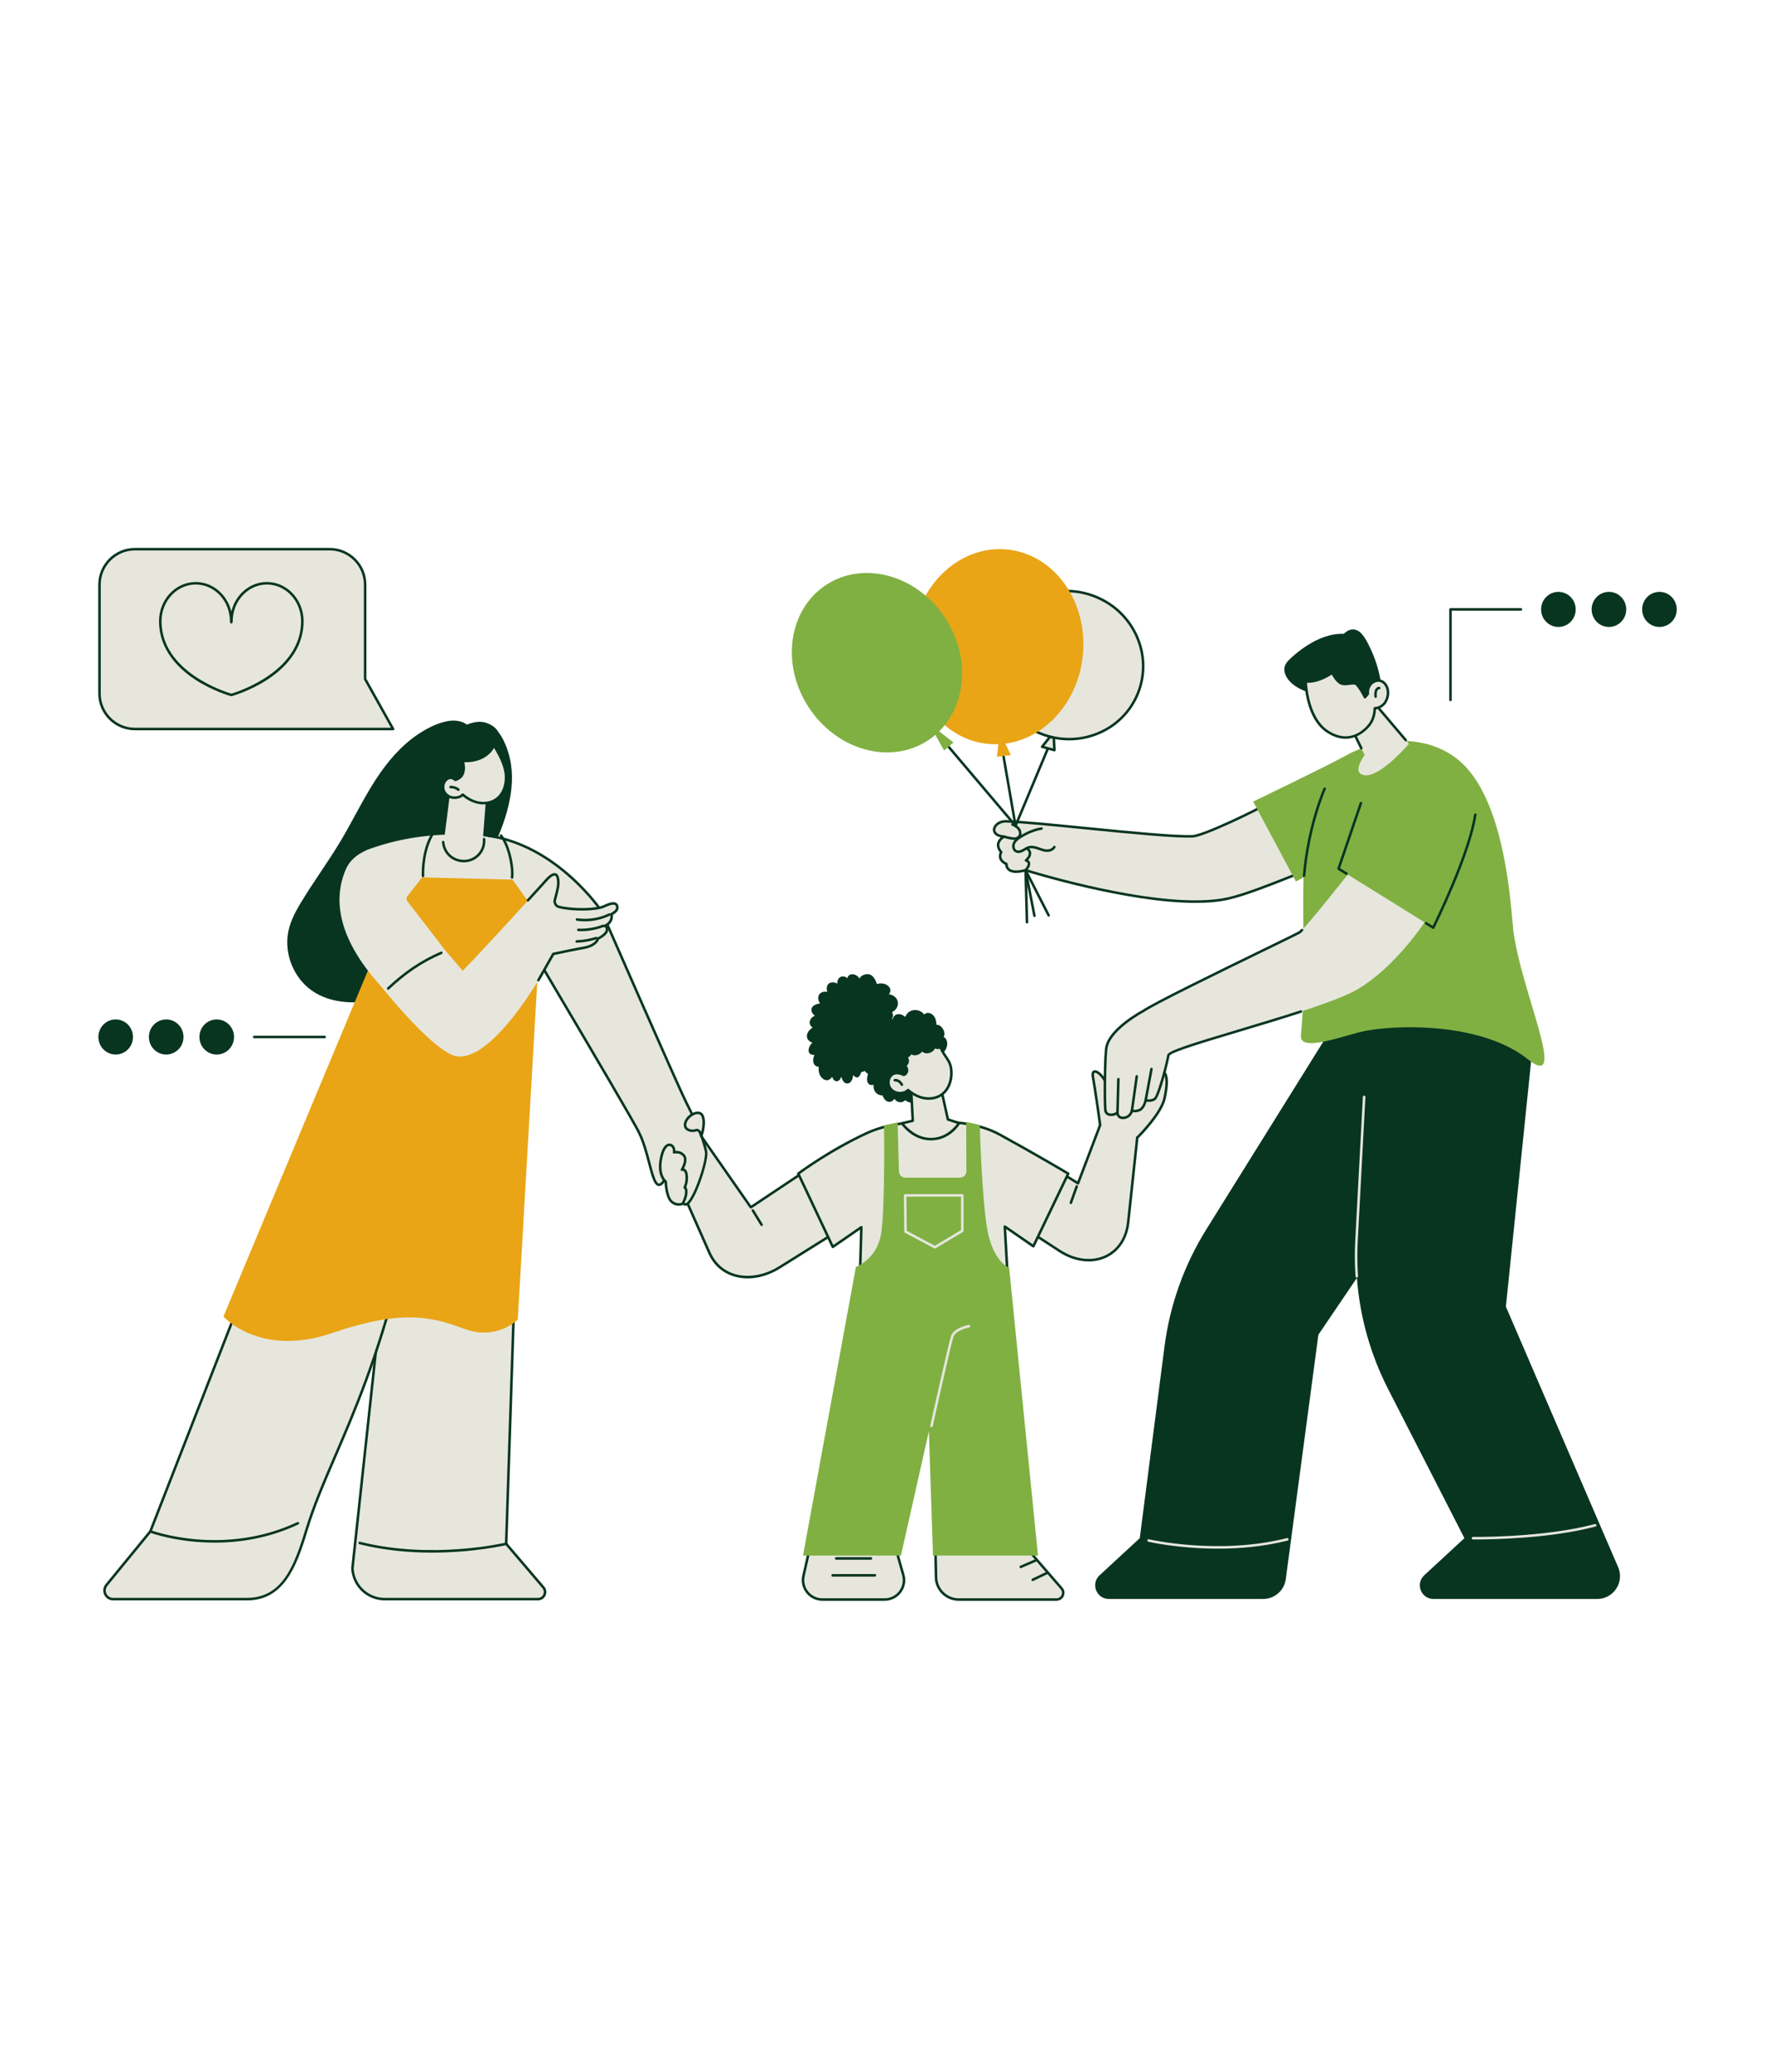 <?xml version="1.0" encoding="UTF-8"?>
<!-- Generator: Adobe Illustrator 23.0.2, SVG Export Plug-In . SVG Version: 6.00 Build 0)  -->
<svg xmlns="http://www.w3.org/2000/svg" xmlns:xlink="http://www.w3.org/1999/xlink" version="1.1" id="Layer_1" x="0px" y="0px" viewBox="0 0 600 700" xml:space="preserve">
<g>
	<g id="Caring_adoptive_fathers_2_">
		<g>
			<g>
				<g>
					<g>
						<path fill="#E6E6DD" d="M237.036,383.896l16.757,24.017l29.55-19.7l5.472,24.187l-25.32,15.825        c-8.778,5.486-19.752,4.309-23.82-5.209l-8.865-20.028L237.036,383.896z"></path>
						<path fill="#083520" d="M252.735,431.942c-1.645,0-3.251-0.235-4.772-0.712c-3.962-1.244-6.965-4.026-8.683-8.046        l-8.863-20.023c-0.043-0.097-0.048-0.206-0.015-0.306l6.227-19.092c0.05-0.154,0.184-0.267,0.345-0.291        c0.16-0.024,0.321,0.046,0.414,0.179l16.516,23.672l29.201-19.467c0.117-0.079,0.266-0.094,0.397-0.041        s0.228,0.166,0.259,0.303l5.472,24.187c0.04,0.178-0.036,0.362-0.191,0.458l-25.32,15.825        C260.188,430.797,256.365,431.942,252.735,431.942z M231.268,402.964l8.799,19.878c1.619,3.787,4.437,6.403,8.153,7.569        c4.572,1.435,10.197,0.481,15.048-2.55l25.062-15.664l-5.268-23.283l-29.031,19.354c-0.194,0.129-0.456,0.08-0.589-0.111        l-16.264-23.311L231.268,402.964z"></path>
					</g>
					<path fill="#083520" d="M257.445,414.244c-0.144,0-0.285-0.072-0.366-0.204l-2.964-4.827c-0.124-0.202-0.061-0.466,0.141-0.59       c0.202-0.124,0.466-0.061,0.59,0.141l2.964,4.827c0.124,0.202,0.061,0.466-0.141,0.59       C257.599,414.223,257.522,414.244,257.445,414.244z"></path>
				</g>
				<g>
					<g>
						<path fill="#E6E6DD" d="M391.341,361.522c-3.663,0.229-9.563,8.457-11.906,8.93c-3.214,0.648-3.93-1.125-5.556-4.608        c-1.625-3.482-5.108-5.572-4.411-1.857c0.697,3.715,2.415,16.14,2.415,16.14l-7.477,19.687l-5.486-3.389l-15.595,16.579        l14.878,9.684c10.26,6.678,22.024,2.226,23.182-9.961l3.049-28.455l0.112-0.002c0,0,7.94-7.865,9.085-13.132        C394.776,365.872,395.005,361.293,391.341,361.522z"></path>
						<path fill="#083520" d="M367.992,426.216c-3.315,0-6.802-1.073-10.023-3.169l-14.878-9.684        c-0.107-0.069-0.177-0.182-0.192-0.308c-0.015-0.126,0.026-0.252,0.113-0.345l15.595-16.579        c0.14-0.147,0.364-0.178,0.537-0.071l5.044,3.116l7.254-19.099c-0.171-1.233-1.744-12.533-2.397-16.011        c-0.32-1.705,0.212-2.255,0.713-2.417c1.352-0.436,3.459,1.767,4.508,4.014l0.145,0.311c1.521,3.268,2.152,4.621,4.937,4.058        c0.87-0.175,2.585-1.851,4.244-3.471c2.556-2.496,5.452-5.325,7.721-5.467c1.084-0.067,1.937,0.247,2.528,0.935        c1.218,1.419,1.282,4.256,0.207,9.201c-1.159,5.329-8.874,13.02-9.202,13.345c-0.005,0.005-0.011,0.011-0.017,0.016        l-3.02,28.182c-0.529,5.565-3.35,9.974-7.74,12.092C372.195,425.769,370.129,426.215,367.992,426.216z M343.988,412.924        l14.449,9.404c5.043,3.282,10.748,3.942,15.262,1.764c4.174-2.014,6.752-6.064,7.259-11.406l3.049-28.459        c0.021-0.192,0.166-0.344,0.351-0.376c0.975-0.987,7.822-8.061,8.853-12.803c0.985-4.53,0.978-7.297-0.02-8.459        c-0.413-0.481-1.009-0.69-1.824-0.638l-0.027-0.428l0.027,0.428c-1.951,0.122-4.848,2.951-7.175,5.224        c-1.986,1.94-3.555,3.472-4.673,3.698c-3.448,0.694-4.365-1.274-5.884-4.536l-0.145-0.311        c-1.115-2.389-2.916-3.737-3.468-3.56c-0.189,0.061-0.304,0.53-0.133,1.442c0.69,3.683,2.401,16.037,2.418,16.161        c0.01,0.071,0.001,0.144-0.024,0.211l-7.477,19.686c-0.045,0.119-0.142,0.212-0.263,0.254        c-0.121,0.041-0.254,0.026-0.363-0.041l-5.188-3.204L343.988,412.924z"></path>
					</g>
					<path fill="#083520" d="M361.984,406.824c-0.048,0-0.097-0.008-0.144-0.025c-0.223-0.08-0.339-0.325-0.259-0.548l1.984-5.549       c0.08-0.222,0.326-0.339,0.548-0.259c0.223,0.08,0.339,0.325,0.259,0.548l-1.984,5.549       C362.325,406.715,362.16,406.824,361.984,406.824z"></path>
				</g>
				<g>
					<path fill="#E6E6DD" d="M361.09,396.54c0,0-10.591-6.304-23.061-13.142c-7.687-4.215-16.902-4.463-23.309-4.463       c-6.407,0-14.878,0.744-21.821,3.967c-12.9,5.989-23.061,13.638-23.061,13.638l11.671,24.76l9.655-6.658l-0.94,32.022h22.129       h6.995h22.127l-1.823-32.233l9.655,6.658L361.09,396.54z"></path>
					<path fill="#083520" d="M341.473,447.093h-51.251c-0.116,0-0.227-0.047-0.307-0.13c-0.081-0.083-0.124-0.195-0.121-0.311       l0.916-31.176l-8.958,6.178c-0.104,0.072-0.233,0.093-0.355,0.061c-0.122-0.033-0.223-0.117-0.276-0.231l-11.67-24.76       c-0.087-0.184-0.032-0.403,0.13-0.525c0.102-0.077,10.346-7.745,23.138-13.685c7.135-3.312,15.903-4.007,22.002-4.007       c7.936,0,16.277,0.547,23.515,4.516c12.334,6.764,22.968,13.087,23.074,13.15c0.191,0.113,0.263,0.354,0.167,0.554       l-11.785,24.549c-0.054,0.113-0.155,0.197-0.276,0.229c-0.12,0.033-0.25,0.01-0.354-0.062l-8.934-6.162l1.773,31.359       c0.007,0.118-0.036,0.233-0.116,0.319C341.704,447.044,341.591,447.093,341.473,447.093z M290.664,446.235h50.356l-1.797-31.78       c-0.009-0.164,0.075-0.318,0.218-0.398c0.142-0.08,0.318-0.072,0.453,0.021l9.242,6.374l11.398-23.743       c-1.906-1.128-11.62-6.853-22.711-12.935c-7.069-3.877-15.281-4.411-23.103-4.411c-6.013,0-14.648,0.681-21.641,3.928       c-11.537,5.356-20.981,12.123-22.704,13.385l11.305,23.985l9.239-6.372c0.133-0.092,0.306-0.101,0.448-0.024       c0.142,0.077,0.228,0.228,0.224,0.389L290.664,446.235z"></path>
				</g>
			</g>
			<g>
				<g>
					<g>
						<path fill="#E6E6DD" d="M316.267,522.377c-0.089,0.267,0.019,5.756,0.133,10.614c0.098,4.147,3.488,7.457,7.636,7.457h33.091        c1.943,0,2.986-2.283,1.715-3.752l-13.371-15.448L316.267,522.377z"></path>
						<path fill="#083520" d="M357.127,540.876h-33.091c-4.345,0-7.962-3.533-8.065-7.875c-0.244-10.361-0.161-10.611-0.111-10.76        c0.056-0.169,0.212-0.286,0.39-0.293l29.204-1.129c0.131-0.017,0.256,0.049,0.341,0.148l13.371,15.448        c0.699,0.807,0.858,1.913,0.414,2.885C359.135,540.272,358.195,540.876,357.127,540.876z M316.668,522.79        c-0.017,0.749-0.007,3.085,0.16,10.19c0.091,3.881,3.325,7.038,7.208,7.038h33.091c0.729,0,1.37-0.412,1.673-1.075        c0.303-0.663,0.195-1.417-0.282-1.968l-13.236-15.293L316.668,522.79z"></path>
					</g>
					<path fill="#083520" d="M345.037,529.846c-0.166,0-0.323-0.097-0.393-0.258c-0.094-0.217,0.006-0.47,0.223-0.564l5.046-2.186       c0.217-0.093,0.469,0.006,0.564,0.223c0.094,0.217-0.006,0.47-0.223,0.564l-5.046,2.186       C345.152,529.835,345.094,529.846,345.037,529.846z"></path>
					<path fill="#083520" d="M349.074,534.219c-0.159,0-0.312-0.089-0.386-0.242c-0.103-0.213-0.014-0.469,0.2-0.572l4.878-2.355       c0.213-0.103,0.469-0.014,0.572,0.2c0.103,0.213,0.014,0.469-0.2,0.572l-4.878,2.355       C349.2,534.205,349.137,534.219,349.074,534.219z"></path>
				</g>
				<g>
					<g>
						<path fill="#E6E6DD" d="M302.875,523.506l2.453,8.587c1.196,4.187-1.947,8.355-6.302,8.355h-21.035        c-4.2,0-7.316-3.895-6.394-7.993l4.01-17.823L302.875,523.506z"></path>
						<path fill="#083520" d="M299.026,540.876h-21.035c-2.133,0-4.12-0.955-5.453-2.621c-1.332-1.665-1.828-3.814-1.36-5.894        l4.01-17.823c0.026-0.118,0.101-0.219,0.206-0.278c0.105-0.06,0.23-0.072,0.345-0.035l27.268,8.874        c0.136,0.044,0.24,0.153,0.279,0.29l2.453,8.587c0.607,2.126,0.192,4.358-1.139,6.123        C303.269,539.864,301.237,540.876,299.026,540.876z M275.922,515.185l-3.907,17.364c-0.411,1.825,0.024,3.71,1.193,5.171        s2.912,2.299,4.783,2.299h21.035c1.94,0,3.722-0.888,4.89-2.437c1.168-1.548,1.533-3.506,1-5.372l-2.391-8.367        L275.922,515.185z"></path>
					</g>
					<path fill="#083520" d="M295.754,532.706h-14.297c-0.237,0-0.429-0.192-0.429-0.429s0.192-0.429,0.429-0.429h14.297       c0.237,0,0.429,0.192,0.429,0.429S295.991,532.706,295.754,532.706z"></path>
					<path fill="#083520" d="M294.408,526.987h-11.774c-0.237,0-0.429-0.192-0.429-0.429s0.192-0.429,0.429-0.429h11.774       c0.237,0,0.429,0.192,0.429,0.429S294.645,526.987,294.408,526.987z"></path>
				</g>
				<g>
					<path fill="#80B042" d="M298.824,380.243c0,0,0.409,27.757-0.974,36.519c-1.383,8.762-8.531,11.298-8.531,11.298l-17.88,97.531       h33.097l9.453-41.964l1.383,41.964h35.497l-9.742-97.23c0,0-5.662-2.078-7.507-13.606s-2.422-34.623-2.422-34.623l-4.598-1.052       l0.07,16.665c0.005,1.189-0.957,2.155-2.146,2.155h-18.513c-1.162,0-2.113-0.926-2.145-2.087l-0.449-16.577L298.824,380.243z"></path>
					<path fill="#E6E6DD" d="M314.863,482.216c-0.031,0-0.062-0.003-0.093-0.01c-0.231-0.051-0.377-0.28-0.325-0.512       c0.25-1.127,6.144-27.632,7.016-30.249c0.945-2.835,5.814-3.751,6.021-3.788c0.235-0.044,0.456,0.112,0.498,0.345       c0.042,0.233-0.112,0.456-0.345,0.499c-0.046,0.008-4.576,0.862-5.361,3.216c-0.859,2.576-6.931,29.888-6.993,30.164       C315.237,482.08,315.06,482.216,314.863,482.216z"></path>
					<path fill="#E6E6DD" d="M316.01,421.84c-0.069,0-0.138-0.017-0.202-0.05l-9.918-5.281c-0.138-0.074-0.225-0.217-0.227-0.374       l-0.129-12.236c-0.001-0.115,0.044-0.225,0.124-0.306c0.081-0.082,0.19-0.127,0.305-0.127h19.32       c0.237,0,0.429,0.192,0.429,0.429v11.979c0,0.151-0.079,0.291-0.209,0.368l-9.274,5.539       C316.163,421.82,316.087,421.84,316.01,421.84z M306.519,415.872l9.48,5.048l8.857-5.29v-11.307h-18.458L306.519,415.872z"></path>
				</g>
			</g>
			<g>
				<path fill="#083520" d="M303.421,338.234c-0.368-1.289-1.629-2.17-2.933-2.258c0.394-0.53,0.622-1.147,0.403-1.847      c-0.333-1.066-1.466-1.677-2.508-1.818c-0.707-0.096-1.365-0.02-1.981,0.174c-0.077-0.343-0.196-0.68-0.352-1.008      c-0.345-0.725-0.863-1.558-1.557-1.993c-0.686-0.431-1.642-0.428-2.389-0.166c-0.672,0.236-1.24,0.685-1.602,1.291      c-0.347-0.61-0.921-1.089-1.603-1.311c-0.552-0.18-1.225-0.177-1.738,0.118c-0.408,0.235-0.622,0.645-0.745,1.084      c-0.258-0.219-0.545-0.399-0.878-0.509c-0.638-0.212-1.334-0.078-1.823,0.388c-0.585,0.557-0.723,1.261-0.642,1.978      c-0.219-0.123-0.45-0.223-0.69-0.293c-0.866-0.252-2.086-0.175-2.592,0.681c-0.419,0.707-0.408,1.644-0.13,2.43      c-0.147-0.042-0.296-0.074-0.45-0.094c-0.652-0.082-1.334,0.068-1.856,0.476c-1.107,0.867-0.928,2.436-0.154,3.461      c-0.333,0.05-0.664,0.134-0.983,0.229c-0.634,0.188-1.27,0.467-1.648,1.037c-0.674,1.019-0.04,2.296,0.884,2.918      c-0.469,0.194-0.904,0.467-1.226,0.866c-0.453,0.562-0.701,1.321-0.433,2.024c0.178,0.468,0.509,0.826,0.913,1.087      c-0.616,0.427-1.218,0.91-1.589,1.57c-0.41,0.73-0.514,1.64-0.072,2.381c0.337,0.565,0.926,0.962,1.554,1.15      c-0.346,0.34-0.651,0.72-0.881,1.167c-0.339,0.66-0.589,1.536-0.203,2.23c0.349,0.627,1.101,0.802,1.764,0.718      c-0.036,0.098-0.071,0.199-0.103,0.302c-0.231,0.731-0.428,1.508-0.241,2.272c0.205,0.84,1.023,1.525,1.826,1.474      c-0.236,1.61,0.316,3.505,1.787,4.287c1.152,0.612,2.068,0.027,2.75-0.88c0.085,0.227,0.181,0.449,0.297,0.662      c0.453,0.825,1.416,1.139,2.128,0.416c0.297-0.302,0.516-0.691,0.682-1.116c0.351,1.298,1.025,2.507,2.299,2.243      c0.825-0.171,1.304-1.014,1.504-1.767c0.094-0.353,0.151-0.716,0.183-1.081c0.332,0.424,0.779,0.85,1.353,0.823      c0.67-0.032,0.954-0.731,1.183-1.26c0.084-0.194,0.158-0.389,0.224-0.586c0.051,0.004,0.101,0.014,0.153,0.013      c0.881-0.025,1.487-0.778,1.718-1.563c0.41-1.391,0.287-2.988-0.129-4.413c0.404-0.252,0.587-0.818,0.649-1.287      c0.147-1.109,0.254-2.267,0.127-3.384c0.436,0.287,0.9,0.34,1.286-0.164c0.427-0.556,0.574-1.458,0.704-2.129      c0.08-0.412,0.134-0.827,0.167-1.243c0.44,0.221,0.988,0.236,1.479-0.029c0.842-0.454,1.132-1.311,1.219-2.196      c0.004-0.001,0.007,0.001,0.011,0c1.19-0.237,2.668-0.607,3.164-1.865c0.257-0.652,0.193-1.399-0.187-1.934      C302.917,341.372,303.865,339.791,303.421,338.234z"></path>
				<ellipse fill="#083520" cx="296.493" cy="350.887" rx="7.115" ry="6.791"></ellipse>
				<path fill="#083520" d="M318.988,350.384c0.323-0.598,0.357-1.322,0.101-2.006c-0.352-0.941-1.117-1.931-2.154-2.127      c-0.137-0.026-0.277-0.039-0.418-0.043c0.046-1.399-0.488-3.012-1.721-3.678c-0.641-0.346-1.453-0.415-2.086-0.013      c-0.124,0.079-0.231,0.173-0.328,0.274c-0.775-1.232-2.547-1.787-3.968-1.415c-1.153,0.302-2.005,1.16-2.412,2.206      c-0.757-0.611-1.63-1.071-2.643-0.885c-0.848,0.156-1.475,0.839-1.559,1.628c-1.218-0.302-2.554,0.261-3.571,0.952      c-0.597,0.406-0.899,0.926-0.775,1.638c-0.874,0.014-1.736,0.331-2.412,0.936c-0.598,0.535-1.046,1.346-1.004,2.165      c0.012,0.226,0.071,0.442,0.162,0.642c-1.35,0.478-2.005,2.701-1.844,4.04c0.011,0.094,0.029,0.186,0.045,0.278      c-0.465,0.372-0.838,0.851-1.019,1.406c-0.336,1.026,0.51,1.661,1.419,1.987c-0.895,0.842-1.225,2.212-0.575,3.346      c0.278,0.485,0.702,0.868,1.205,1.088c-0.017,0.049-0.039,0.095-0.054,0.145c-0.187,0.621-0.32,1.34-0.276,1.99      c0.043,0.644,0.305,1.267,0.925,1.545c0.422,0.189,0.866,0.158,1.296,0.04c-0.244,1.496,0.517,3.059,2.117,3.482      c0.298,0.079,0.581,0.101,0.854,0.085c0.361,0.915,0.853,1.786,1.761,2.102c1.004,0.349,1.792-0.193,2.309-0.961      c0.272,0.498,0.716,0.896,1.287,1.084c0.858,0.282,1.716-0.001,2.365-0.564c1.119,0.897,2.66,1.202,3.87,0.154      c0.808-0.7,1.231-1.796,1.497-2.804c0.174-0.659,0.261-1.354,0.172-2.019c1.212,0.677,2.659,0.977,3.519-0.434      c0.685-1.125,0.571-2.612,0.126-3.919c0.864,0.062,1.597-0.504,2.021-1.229c0.482-0.824,0.724-1.942,0.422-2.867      c-0.063-0.192-0.154-0.371-0.263-0.537c0.534-0.201,0.979-0.599,1.151-1.191c0.086-0.296,0.077-0.598,0-0.882      c0.81-0.711,1.398-1.67,1.602-2.739C320.334,352.226,320.017,350.78,318.988,350.384z"></path>
				<g>
					<path fill="#E6E6DD" d="M304.918,379.55c0,0,3.693,5.441,9.921,5.339c6.229-0.102,9.332-5.425,9.332-5.425l-3.765-1.241       l-3.294-14.932l-9.293,1.64l0.727,13.734L304.918,379.55z"></path>
					<path fill="#083520" d="M314.664,385.319c-6.276,0-9.945-5.3-10.1-5.528c-0.079-0.116-0.096-0.264-0.045-0.395       c0.05-0.131,0.162-0.229,0.298-0.262l3.283-0.8l-0.708-13.379c-0.012-0.216,0.14-0.407,0.354-0.445l9.293-1.64       c0.226-0.042,0.444,0.105,0.493,0.329l3.242,14.693l3.533,1.164c0.123,0.041,0.221,0.134,0.267,0.255       c0.046,0.121,0.035,0.256-0.031,0.368c-0.132,0.226-3.298,5.532-9.695,5.637C314.786,385.318,314.724,385.319,314.664,385.319z        M305.66,379.81c1.08,1.31,4.362,4.708,9.173,4.65c4.867-0.08,7.773-3.517,8.669-4.765l-3.23-1.064       c-0.144-0.048-0.252-0.167-0.284-0.315l-3.206-14.53l-8.515,1.502l0.707,13.355c0.011,0.206-0.126,0.39-0.327,0.439       L305.66,379.81z"></path>
				</g>
				<g>
					<path fill="#E6E6DD" d="M321.472,360.924c-0.451-3.033-2.51-4.143-3.541-7.175c-0.051,0.028-0.1,0.06-0.153,0.084       c-0.38,0.175-0.802,0.243-1.212,0.141c-0.282-0.07-0.522-0.221-0.732-0.409c-0.005,0.002-0.01,0.004-0.015,0.006       c-0.019,0.116-0.047,0.231-0.09,0.345c-0.345,0.903-1.283,1.464-2.22,1.543c-0.708,0.059-1.335-0.206-1.759-0.692       c-0.085,0.017-0.173,0.034-0.26,0.051c-0.676,1.299-2.753,1.839-3.671,0.669c-0.064,0.307-0.181,0.6-0.369,0.853       c-0.339,0.455-0.809,0.624-1.3,0.594c0.383,0.447,0.677,0.984,0.692,1.559c0.015,0.607-0.408,1.276-0.967,1.353       c0.472,0.675,0.929,1.486,0.652,2.283c-0.13,0.374-0.392,0.781-0.763,0.951c-0.297,0.136-0.559,0.048-0.766-0.143       c-0.49-0.195-2.002-0.702-3.171-0.044c-1.393,0.783-1.877,2.761-1.232,4.225c0.645,1.464,2.317,2.363,3.907,2.206       c0.898-0.089,1.722-0.263,2.445-1.029c1.536,1.319,3.366,2.341,5.354,2.718c1.988,0.377,4.141,0.07,5.827-1.051       C320.947,368.085,321.97,364.279,321.472,360.924z"></path>
					<path fill="#083520" d="M313.923,371.594c-0.564,0-1.135-0.053-1.705-0.161c-1.803-0.342-3.613-1.227-5.257-2.566       c-0.786,0.666-1.654,0.806-2.42,0.882c-1.806,0.177-3.634-0.855-4.341-2.46c-0.761-1.728-0.114-3.914,1.414-4.772       c1.308-0.736,2.911-0.231,3.54,0.02c0.049,0.019,0.093,0.048,0.132,0.083c0.136,0.125,0.221,0.103,0.297,0.068       c0.212-0.097,0.422-0.373,0.536-0.702c0.213-0.612-0.183-1.302-0.598-1.896c-0.086-0.123-0.101-0.28-0.041-0.417       c0.06-0.137,0.186-0.233,0.334-0.253c0.312-0.043,0.607-0.497,0.597-0.917c-0.013-0.514-0.327-0.986-0.589-1.291       c-0.112-0.131-0.135-0.316-0.058-0.47c0.077-0.154,0.24-0.242,0.41-0.237c0.391,0.024,0.703-0.119,0.931-0.423       c0.138-0.185,0.237-0.416,0.293-0.684c0.034-0.163,0.16-0.291,0.322-0.329c0.162-0.038,0.332,0.021,0.435,0.152       c0.376,0.478,0.952,0.499,1.263,0.473c0.711-0.067,1.391-0.498,1.691-1.075c0.06-0.116,0.17-0.198,0.297-0.223l0.258-0.05       c0.151-0.03,0.307,0.023,0.408,0.139c0.348,0.399,0.846,0.589,1.401,0.547c0.847-0.071,1.593-0.581,1.855-1.268       c0.029-0.075,0.051-0.162,0.068-0.263c0.025-0.147,0.125-0.271,0.263-0.327c0.152-0.06,0.339-0.036,0.461,0.073       c0.182,0.164,0.362,0.266,0.549,0.312c0.366,0.09,0.707-0.012,0.93-0.114c0.023-0.01,0.044-0.024,0.065-0.036l0.06-0.034       c0.111-0.061,0.244-0.07,0.362-0.024c0.118,0.046,0.21,0.142,0.251,0.262c0.44,1.294,1.082,2.233,1.703,3.141       c0.819,1.198,1.592,2.329,1.857,4.109c0.584,3.93-0.803,7.642-3.534,9.457C317.103,371.155,315.545,371.594,313.923,371.594z        M306.944,367.865c0.099,0,0.198,0.034,0.279,0.103c1.607,1.381,3.39,2.287,5.155,2.623c1.991,0.378,3.999,0.018,5.51-0.987       c2.792-1.856,3.599-5.665,3.16-8.617c-0.236-1.586-0.955-2.638-1.717-3.752c-0.582-0.852-1.183-1.73-1.645-2.906       c-0.412,0.137-0.83,0.158-1.224,0.061c-0.14-0.035-0.275-0.085-0.406-0.152c-0.426,0.902-1.412,1.555-2.512,1.646       c-0.693,0.064-1.351-0.15-1.854-0.577c-0.483,0.682-1.309,1.157-2.193,1.239c-0.554,0.052-1.065-0.062-1.481-0.319       c-0.064,0.131-0.139,0.253-0.224,0.367c-0.236,0.316-0.539,0.54-0.888,0.663c0.232,0.404,0.354,0.814,0.364,1.224       c0.014,0.571-0.273,1.214-0.757,1.556c0.395,0.654,0.696,1.435,0.419,2.231c-0.092,0.267-0.374,0.918-0.989,1.2       c-0.399,0.183-0.82,0.124-1.169-0.16c-0.47-0.179-1.773-0.586-2.737-0.043c-1.141,0.64-1.631,2.36-1.05,3.679       c0.561,1.275,2.024,2.094,3.472,1.952c0.928-0.092,1.582-0.268,2.176-0.896C306.716,367.91,306.83,367.865,306.944,367.865z"></path>
				</g>
				<path fill="#083520" d="M304.867,366.935c-0.16,0-0.313-0.09-0.387-0.243c-0.032-0.066-0.705-1.411-1.983-1.291      c-0.235,0.022-0.444-0.152-0.466-0.388c-0.021-0.236,0.152-0.445,0.388-0.466c1.884-0.175,2.795,1.695,2.833,1.775      c0.102,0.214,0.012,0.47-0.202,0.572C304.992,366.922,304.929,366.935,304.867,366.935z"></path>
			</g>
		</g>
		<g>
			<g>
				<g>
					<g>
						<path fill="#E6E6DD" d="M130.696,422.872l-11.566,107.011c0.289,5.84,5.1,10.427,10.937,10.427h51.776        c2.051,0,3.158-2.409,1.825-3.97L171.1,521.623l3.048-92.935L130.696,422.872z"></path>
						<path fill="#083520" d="M181.843,540.738h-51.776c-6.072,0-11.065-4.759-11.365-10.834c-0.001-0.023-0.001-0.045,0.002-0.067        l11.567-107.011c0.012-0.115,0.071-0.22,0.162-0.291c0.091-0.072,0.206-0.103,0.322-0.087l43.453,5.817        c0.218,0.029,0.379,0.219,0.372,0.439l-3.043,92.769l12.459,14.59c0.727,0.852,0.888,2.013,0.419,3.031        C183.944,540.107,182.959,540.738,181.843,540.738z M119.559,529.895c0.294,5.603,4.903,9.986,10.507,9.986h51.776        c0.778,0,1.464-0.44,1.791-1.148c0.327-0.71,0.216-1.52-0.292-2.115l-12.567-14.717c-0.069-0.081-0.106-0.185-0.103-0.293        l3.036-92.547l-42.633-5.707L119.559,529.895z"></path>
					</g>
					<path fill="#083520" d="M146.063,524.595c-7.542,0-16.079-0.702-24.587-2.844c-0.23-0.058-0.369-0.291-0.311-0.52       c0.058-0.23,0.291-0.37,0.52-0.311c24.403,6.141,49.068,0.346,49.314,0.287c0.229-0.056,0.462,0.086,0.517,0.316       c0.055,0.23-0.086,0.462-0.316,0.517C171.038,522.079,160.334,524.595,146.063,524.595z"></path>
				</g>
				<g>
					<g>
						<path fill="#E6E6DD" d="M103.514,517.205c6.863-22.591,19.843-41.43,31.402-87.284l-52.942,7.643l-31.157,79.872        l-14.828,18.11c-1.558,1.903-0.207,4.765,2.25,4.765h45.202C95.749,540.31,99.931,528.999,103.514,517.205z"></path>
						<path fill="#083520" d="M83.442,540.738H38.241c-1.303,0-2.459-0.732-3.017-1.911c-0.559-1.181-0.393-2.543,0.435-3.554        l14.785-18.057l31.132-79.809c0.056-0.144,0.185-0.247,0.338-0.269l52.942-7.643c0.143-0.022,0.284,0.031,0.38,0.137        c0.096,0.106,0.132,0.253,0.097,0.392c-7.27,28.837-15.226,47.293-21.619,62.123c-3.887,9.017-7.244,16.804-9.789,25.182        l-0.41-0.125l0.41,0.125C100.177,529.666,95.791,540.738,83.442,540.738z M82.283,437.952l-31.066,79.639        c-0.016,0.042-0.039,0.081-0.068,0.116l-14.828,18.11c-0.616,0.752-0.74,1.765-0.324,2.643c0.421,0.89,1.26,1.421,2.242,1.421        h45.202c11.777,0,15.872-10.326,19.662-22.801c2.559-8.423,5.925-16.231,9.822-25.272        c6.335-14.695,14.208-32.957,21.418-61.372L82.283,437.952z"></path>
					</g>
					<path fill="#083520" d="M72.567,521.22c-12.719,0-21.753-3.328-21.901-3.384c-0.221-0.084-0.333-0.331-0.249-0.553       c0.084-0.221,0.331-0.333,0.552-0.25c0.243,0.091,24.546,9.03,49.562-2.758c0.214-0.102,0.469-0.009,0.571,0.205       c0.101,0.214,0.009,0.47-0.205,0.571C90.85,519.786,80.914,521.22,72.567,521.22z"></path>
				</g>
			</g>
			<path fill="#083520" d="M172.36,256.307c-0.577-2.545-1.686-5.696-3.134-7.879c-1.422-2.145-1.962-3.017-4.346-3.998     c-1.791-0.737-3.677-0.888-7.053,0.391c-1.787-1.325-4.335-1.589-6.562-1.163c-3.477,0.663-6.854,2.378-9.784,4.319     c-5.91,3.917-10.565,9.436-14.41,15.333c-4.392,6.736-7.847,14.02-11.971,20.915c-4.275,7.148-9.248,13.851-13.533,20.992     c-1.922,3.204-3.696,6.636-4.261,10.372c-0.465,3.077-0.154,6.247,0.84,9.194c1,2.966,2.667,5.717,4.891,7.926     c2.353,2.338,5.315,3.967,8.49,4.892c6.862,1.999,14.276,0.859,21.091-0.761c7.401-1.759,14.815-4.1,20.864-8.881     c5.402-4.269,9.511-10.063,12.242-16.352c3.147-7.248,0.146-23.654,0.255-23.866c2.515-4.908,4.616-10.111,5.887-15.486     C173.098,267.055,173.55,261.556,172.36,256.307z"></path>
			<g>
				<g>
					<path fill="#E6E6DD" d="M150.049,281.466l1.485-13.061c0.104-0.918,0.969-1.552,1.874-1.373l9.835,1.944       c0.775,0.153,1.318,0.857,1.27,1.646l-0.622,10.369c-0.106,1.765-1.173,3.329-2.779,4.064c-2.043,0.935-5.181,1.574-9.1-0.143       C150.674,284.326,149.884,282.92,150.049,281.466z"></path>
					<path fill="#083520" d="M149.799,283.286c-0.018,0-0.036-0.001-0.055-0.003c-0.235-0.03-0.401-0.245-0.371-0.48l1.701-13.324       c0.03-0.235,0.246-0.4,0.48-0.371c0.235,0.03,0.401,0.245,0.371,0.48l-1.701,13.324       C150.196,283.128,150.012,283.286,149.799,283.286z"></path>
					<path fill="#083520" d="M163.751,282.748c-0.011,0-0.022,0-0.033-0.001c-0.236-0.018-0.413-0.224-0.395-0.46l0.845-10.96       c0.018-0.236,0.228-0.41,0.46-0.394c0.236,0.018,0.413,0.224,0.395,0.46l-0.845,10.96       C164.16,282.577,163.973,282.748,163.751,282.748z"></path>
				</g>
				<g>
					<g>
						<path fill="#E6E6DD" d="M153.892,263.501c0,0-1.171-1.212-2.586-0.417c-1.393,0.783-1.877,2.761-1.232,4.226        c0.645,1.464,2.317,2.363,3.907,2.206c0.898-0.089,1.722-0.263,2.445-1.028c1.536,1.32,3.366,2.341,5.354,2.718        c1.988,0.377,4.141,0.07,5.827-1.051c2.822-1.876,3.845-5.681,3.347-9.037c-0.499-3.356-2.239-6.379-3.972-9.294        c0,0-2.153,5.764-10.537,5.255C157.205,260.362,156.634,262.701,153.892,263.501z"></path>
						<path fill="#083520" d="M163.406,271.788c-0.564,0-1.136-0.053-1.706-0.162c-1.803-0.342-3.614-1.227-5.257-2.566        c-0.786,0.666-1.654,0.806-2.42,0.882c-1.807,0.181-3.634-0.855-4.341-2.46c-0.761-1.728-0.113-3.913,1.414-4.772        c1.188-0.667,2.318-0.165,2.901,0.308c2.137-0.731,2.783-2.595,2.031-5.843c-0.031-0.132,0.003-0.27,0.09-0.373        c0.087-0.103,0.217-0.159,0.353-0.151c7.98,0.477,10.089-4.922,10.109-4.977c0.058-0.154,0.199-0.262,0.363-0.277        c0.167-0.013,0.323,0.067,0.407,0.208c1.558,2.621,3.497,5.884,4.027,9.45c0.584,3.93-0.804,7.641-3.534,9.457        C166.585,271.348,165.027,271.788,163.406,271.788z M156.426,268.058c0.099,0,0.198,0.034,0.279,0.103        c1.607,1.381,3.39,2.287,5.155,2.623c1.99,0.378,3.998,0.018,5.51-0.987c2.791-1.856,3.599-5.665,3.16-8.617        c-0.462-3.109-2.084-6.037-3.52-8.47c-0.915,1.553-3.675,5.006-10.03,4.821c0.662,3.467-0.334,5.613-2.967,6.381        c-0.153,0.044-0.317,0.001-0.427-0.112c-0.039-0.04-0.967-0.961-2.069-0.342c-1.141,0.641-1.631,2.36-1.05,3.679        c0.562,1.275,2.027,2.095,3.472,1.952c0.928-0.092,1.582-0.268,2.175-0.896C156.198,268.104,156.312,268.058,156.426,268.058z        "></path>
					</g>
					<path fill="#083520" d="M154.957,267.246c-0.096,0-0.192-0.032-0.272-0.098c-0.661-0.543-1.526-0.83-2.383-0.795       c-0.227,0.01-0.437-0.173-0.447-0.409c-0.01-0.237,0.173-0.437,0.41-0.447c1.061-0.045,2.142,0.314,2.964,0.99       c0.183,0.15,0.209,0.42,0.059,0.603C155.204,267.193,155.081,267.246,154.957,267.246z"></path>
				</g>
			</g>
			<g>
				<g>
					<g>
						<path fill="#E6E6DD" d="M203.129,307.482c0,0,25.77,58.884,28.851,65.045c3.081,6.161,5.076,9.946,6.675,16.43        c0.717,2.907-4.621,18.997-7.188,17.97c-2.567-1.027-5.648-14.376-5.648-14.376s-0.332,7.231-2.899,7.745        c-2.567,0.513-3.406-10.597-6.857-17.5c-1.091-2.748-27.394-47.028-31.932-54.776        C182.078,322.885,203.129,307.482,203.129,307.482z"></path>
						<path fill="#083520" d="M231.708,407.403c-0.156,0-0.291-0.033-0.401-0.077c-2.078-0.831-4.27-8.271-5.313-12.278        c-0.348,2.274-1.153,5.301-2.99,5.668c-1.842,0.369-2.733-3.006-3.967-7.675c-0.877-3.317-1.87-7.077-3.358-10.054        c-0.86-2.162-17.517-30.358-26.466-45.506c-2.509-4.247-4.48-7.584-5.452-9.245c-0.011-0.018-0.02-0.037-0.028-0.057        c-2.116-5.29,16.96-19.446,19.142-21.043c0.105-0.077,0.239-0.1,0.365-0.068c0.126,0.034,0.229,0.123,0.281,0.242        c0.258,0.589,25.801,58.944,28.842,65.025l0.515,1.029c2.814,5.617,4.673,9.328,6.192,15.49        c0.674,2.734-3.492,15.641-6.272,18.06C232.37,407.287,232.001,407.403,231.708,407.403z M225.819,392.123        c0.198,0,0.372,0.136,0.417,0.332c1.172,5.077,3.671,13.387,5.389,14.075c0.183,0.076,0.461-0.132,0.61-0.262        c2.566-2.233,6.624-14.687,6.003-17.208c-1.496-6.069-3.338-9.746-6.127-15.312l-0.516-1.029        c-2.901-5.802-26.149-58.873-28.645-64.574c-6.029,4.466-19.901,15.798-18.432,19.688c0.978,1.669,2.94,4.992,5.434,9.212        c9.59,16.233,25.64,43.402,26.509,45.593c1.512,3.022,2.518,6.827,3.405,10.184c0.943,3.571,1.907,7.276,2.97,7.054        c1.629-0.326,2.431-4.678,2.554-7.344c0.01-0.214,0.176-0.388,0.39-0.407C225.793,392.123,225.806,392.123,225.819,392.123z"></path>
					</g>
					<g>
						<path fill="#E6E6DD" d="M225.035,399.231c0,0-2.934-2-1.467-8.401s4.8-3.867,4.267-1.467c0,0,2-0.533,3.334,1.067        c1.333,1.6-0.667,4.8-0.667,4.8s1.333-0.533,1.6,1.867c0.267,2.4-0.667,4.134-0.667,4.134s0.667,0.133,0.533,1.867        c-0.133,1.733-1.2,3.6-1.2,3.6s-1.867,0.933-3.734-0.667C225.169,404.431,225.035,399.231,225.035,399.231z"></path>
						<path fill="#083520" d="M229.43,407.401c-0.759,0-1.716-0.224-2.673-1.044c-1.794-1.538-2.096-5.911-2.142-6.915        c-0.657-0.576-2.783-2.952-1.464-8.708c1.037-4.523,2.938-4.462,3.496-4.338c0.991,0.224,1.684,1.3,1.675,2.462        c0.773-0.058,2.143,0.056,3.177,1.296c1.132,1.358,0.269,3.568-0.277,4.657c0.097,0.03,0.197,0.073,0.297,0.134        c0.552,0.331,0.892,1.039,1.01,2.104c0.211,1.898-0.285,3.394-0.556,4.04c0.261,0.289,0.514,0.872,0.424,2.041        c-0.139,1.808-1.21,3.7-1.255,3.78c-0.042,0.074-0.105,0.133-0.18,0.171C230.915,407.104,230.303,407.401,229.43,407.401z         M226.292,387.215c-0.706,0-1.673,0.952-2.305,3.711c-1.373,5.992,1.267,7.934,1.293,7.952        c0.111,0.078,0.181,0.206,0.184,0.342c0.036,1.394,0.44,5.277,1.851,6.486c1.387,1.188,2.749,0.809,3.149,0.656        c0.229-0.432,0.973-1.928,1.078-3.297c0.087-1.133-0.197-1.396-0.237-1.426c-0.113-0.036-0.206-0.117-0.257-0.226        c-0.058-0.123-0.054-0.266,0.01-0.386c0.008-0.016,0.865-1.656,0.618-3.883c-0.084-0.754-0.293-1.271-0.589-1.456        c-0.211-0.134-0.425-0.059-0.434-0.057c-0.171,0.061-0.367,0.008-0.481-0.134c-0.114-0.142-0.13-0.339-0.034-0.494        c0.51-0.818,1.629-3.185,0.701-4.299c-1.135-1.363-2.824-0.945-2.896-0.927c-0.145,0.038-0.299-0.003-0.406-0.106        c-0.107-0.104-0.154-0.255-0.121-0.401c0.217-0.977-0.337-1.897-0.959-2.037C226.405,387.221,226.349,387.215,226.292,387.215        z M231.351,401.651C231.351,401.651,231.352,401.651,231.351,401.651C231.352,401.651,231.351,401.651,231.351,401.651z         M231.35,401.651C231.351,401.651,231.351,401.651,231.35,401.651C231.351,401.651,231.351,401.651,231.35,401.651z"></path>
					</g>
					<g>
						<path fill="#E6E6DD" d="M237.036,383.896c0,0,1.467-4,0.533-6.667s-5.067-0.533-5.867,2c-0.8,2.534,2,3.2,3.467,2.667        C236.636,381.363,237.036,383.896,237.036,383.896z"></path>
						<path fill="#083520" d="M237.037,384.324c-0.014,0-0.027,0-0.041-0.002c-0.194-0.019-0.351-0.167-0.382-0.359        c-0.054-0.336-0.316-1.358-0.801-1.643c-0.091-0.054-0.242-0.115-0.496-0.022c-1.019,0.37-2.611,0.239-3.511-0.622        c-0.464-0.445-0.929-1.253-0.511-2.576c0.575-1.82,2.729-3.502,4.52-3.53c1.049-0.018,1.813,0.523,2.16,1.517        c0.973,2.78-0.473,6.787-0.535,6.956C237.377,384.214,237.215,384.324,237.037,384.324z M235.56,381.394        c0.242,0,0.474,0.063,0.688,0.189c0.336,0.198,0.585,0.53,0.767,0.878c0.341-1.353,0.707-3.5,0.15-5.091        c-0.219-0.626-0.659-0.943-1.307-0.943c-0.01,0-0.021,0-0.031,0c-1.415,0.022-3.256,1.473-3.716,2.93        c-0.229,0.726-0.133,1.297,0.287,1.699c0.629,0.603,1.865,0.712,2.625,0.436C235.205,381.427,235.385,381.394,235.56,381.394z        "></path>
					</g>
				</g>
				<g>
					<g>
						<g>
							<g>
								<path fill="#E6E6DD" d="M203.371,308.063c-4.736-7.116-13.265-14.685-20.533-19.263c-14.093-8.878-40.257-8.827-58.782-1.58          c-15.131,5.919,11.534,66.016,18.323,62.141c9.21-5.257,10.551-4.675,20.49-8.368c4.96-1.842,7.277-28.749,12.389-30.12          C177.877,310.17,208.107,315.179,203.371,308.063z"></path>
							</g>
							<path fill="#083520" d="M156.807,291.369c-1.78,0-3.523-0.622-4.866-1.755c-1.491-1.256-2.403-3.055-2.569-5.064         c-0.019-0.236,0.156-0.443,0.392-0.463c0.234-0.014,0.443,0.156,0.462,0.392c0.146,1.78,0.951,3.371,2.267,4.479         c1.339,1.128,3.127,1.683,4.909,1.527c3.505-0.311,6.105-3.42,5.795-6.932c-0.021-0.236,0.153-0.444,0.389-0.465         c0.238-0.019,0.444,0.154,0.465,0.389c0.352,3.983-2.597,7.509-6.573,7.862C157.254,291.359,157.03,291.369,156.807,291.369z         "></path>
						</g>
						<path fill="#083520" d="M182.339,323.962c-0.108,0-0.215-0.04-0.298-0.121c-0.17-0.165-0.174-0.436-0.009-0.606        c0.088-0.09,8.827-9.039,20.569-15.674c-2.079-2.929-16.253-21.814-37.814-24.816c-0.235-0.033-0.398-0.249-0.365-0.483        c0.032-0.234,0.253-0.399,0.483-0.365c23.657,3.294,38.527,25.349,38.674,25.571c0.066,0.1,0.088,0.222,0.059,0.338        c-0.028,0.116-0.104,0.215-0.208,0.273c-11.84,6.596-20.696,15.663-20.784,15.754        C182.563,323.919,182.451,323.962,182.339,323.962z"></path>
					</g>
				</g>
				<g>
					<path fill="#E9A516" d="M182.838,310.538l-7.819,135.352c0,0-7.174,7.148-17.963,3.142       c-10.789-4.006-20.652-6.873-44.945,1.414c-24.293,8.287-36.588-5.616-36.588-5.616l56.115-134.292l11.045-14.087l30.533,0.754       L182.838,310.538z"></path>
					<path fill="#083520" d="M142.983,296.387c-0.231,0-0.422-0.184-0.428-0.417c-0.057-2.036,0.022-9.105,3.416-14.608       c0.124-0.202,0.389-0.264,0.59-0.14c0.202,0.124,0.264,0.388,0.14,0.59c-3.269,5.301-3.343,12.159-3.288,14.135       c0.007,0.237-0.18,0.434-0.417,0.44C142.991,296.387,142.987,296.387,142.983,296.387z"></path>
					<path fill="#083520" d="M173.098,296.909c-0.015,0-0.031-0.001-0.047-0.003c-0.235-0.026-0.406-0.237-0.38-0.472       c0.401-3.713-1.142-10.718-3.66-13.846c-0.149-0.185-0.119-0.454,0.065-0.603c0.184-0.149,0.454-0.119,0.603,0.065       c2.641,3.282,4.263,10.603,3.845,14.476C173.5,296.746,173.314,296.909,173.098,296.909z"></path>
					<path fill="#083520" d="M182.114,323.499c-0.132,0-0.263-0.061-0.347-0.176c-0.14-0.191-0.098-0.46,0.094-0.599       c4.406-3.216,12.43-10.252,16.198-14.204c0.163-0.171,0.435-0.177,0.606-0.014c0.171,0.163,0.178,0.435,0.014,0.606       c-3.795,3.98-11.875,11.066-16.313,14.305C182.29,323.472,182.202,323.499,182.114,323.499z"></path>
					<path fill="#083520" d="M166.618,329.029c-0.48,0-0.959-0.023-1.438-0.069c-0.235-0.023-0.408-0.232-0.386-0.468       c0.023-0.235,0.229-0.415,0.468-0.386c3.73,0.357,7.549-0.779,10.479-3.118c2.93-2.34,4.888-5.816,5.372-9.538       c0.031-0.235,0.243-0.401,0.48-0.37c0.235,0.03,0.4,0.245,0.37,0.48c-0.512,3.94-2.585,7.621-5.687,10.098       C173.549,327.836,170.095,329.029,166.618,329.029z"></path>
				</g>
				<g>
					<g>
						<path fill="#E6E6DD" d="M128.805,333.239c0,0,15.295,19.33,23.932,23.176c8.637,3.846,22.73-12.257,34.287-34.108        c0,0,7.283-1.572,10.331-2.073c3.047-0.501,4.555-2.027,4.761-3.088c0,0,3.054-1.45,3.057-2.957        c0.003-1.507-0.882-1.308-0.882-1.308s2.95-0.947,2.434-4.049c0,0,2.144-0.915,1.946-2.378        c-0.198-1.463-1.477-1.66-4.48-0.231c-2.59,1.233-10.515,1.371-15.207,0.213c-1.084-0.268-1.728-1.385-1.421-2.46        c0.499-1.749,1.165-4.31,1.169-5.542c0.005-1.972-0.431-5.377-4.569-0.519c-4.137,4.858-24.118,26.476-27.761,30.088        l-6.073-7.121C150.33,320.882,131.87,325.792,128.805,333.239z"></path>
						<path fill="#083520" d="M181.99,331.623c-0.072,0-0.144-0.018-0.211-0.056c-0.206-0.117-0.278-0.378-0.162-0.584l5.034-8.888        c0.061-0.107,0.164-0.183,0.285-0.208c1.915-0.403,8.322-1.743,10.35-2.076c2.938-0.483,4.246-1.907,4.41-2.747        c0.026-0.134,0.114-0.247,0.237-0.306c1.086-0.517,2.81-1.672,2.812-2.57c0.001-0.599-0.152-0.787-0.218-0.84        c-0.065-0.052-0.14-0.049-0.141-0.049c-0.223,0.051-0.447-0.084-0.508-0.306c-0.06-0.221,0.064-0.451,0.283-0.521        c0.105-0.034,2.59-0.881,2.143-3.57c-0.032-0.195,0.073-0.386,0.254-0.464c0.018-0.008,1.839-0.824,1.69-1.927        c-0.067-0.496-0.256-0.652-0.392-0.726c-0.373-0.201-1.279-0.222-3.478,0.825c-2.733,1.303-10.697,1.427-15.494,0.242        c-0.637-0.157-1.169-0.557-1.498-1.126c-0.331-0.571-0.413-1.234-0.232-1.868c0.741-2.594,1.15-4.521,1.152-5.426        c0.004-1.437-0.254-2.391-0.689-2.551c-0.264-0.098-1.098-0.068-3.125,2.312c-0.335,0.393-1.77,1.96-3.158,3.476        c-1.052,1.148-2.074,2.264-2.556,2.803c-0.158,0.176-0.429,0.191-0.605,0.033c-0.176-0.158-0.191-0.429-0.033-0.605        c0.483-0.54,1.508-1.659,2.562-2.81c1.383-1.51,2.813-3.071,3.138-3.453c1.797-2.109,3.091-2.922,4.075-2.56        c0.845,0.313,1.254,1.411,1.249,3.358c-0.003,1.258-0.646,3.772-1.185,5.659c-0.117,0.409-0.064,0.836,0.149,1.204        c0.212,0.365,0.553,0.622,0.962,0.723c4.563,1.126,12.371,1.03,14.92-0.183c2.112-1.006,3.424-1.255,4.255-0.805        c0.465,0.252,0.746,0.711,0.834,1.365c0.19,1.408-1.259,2.343-1.905,2.685c0.195,1.955-0.906,3.188-1.923,3.811        c0.223,0.3,0.335,0.735,0.333,1.296c-0.003,1.549-2.384,2.879-3.119,3.253c-0.388,1.248-2.076,2.724-5.058,3.214        c-1.948,0.32-8.011,1.586-10.123,2.029l-4.939,8.719C182.284,331.544,182.139,331.623,181.99,331.623z"></path>
						<path fill="#083520" d="M197.726,311.299c-0.923,0-1.844-0.065-2.754-0.198c-0.234-0.034-0.396-0.252-0.362-0.486        c0.034-0.234,0.249-0.399,0.486-0.362c3.617,0.527,7.424-0.055,10.719-1.643c0.213-0.102,0.469-0.013,0.572,0.201        c0.103,0.213,0.013,0.469-0.2,0.572C203.568,310.644,200.641,311.299,197.726,311.299z"></path>
						<path fill="#083520" d="M196.337,314.636c-0.29,0-0.579-0.006-0.867-0.018c-0.237-0.01-0.42-0.209-0.41-0.446        c0.01-0.237,0.202-0.437,0.446-0.411c2.772,0.115,5.611-0.348,8.204-1.34c0.22-0.085,0.469,0.026,0.554,0.247        c0.085,0.221-0.026,0.469-0.247,0.553C201.584,314.152,198.947,314.636,196.337,314.636z"></path>
						<path fill="#083520" d="M194.94,318.513c-0.231,0-0.422-0.184-0.428-0.416c-0.007-0.237,0.179-0.434,0.416-0.441        c2.209-0.064,4.395-0.44,6.497-1.119c0.225-0.071,0.467,0.051,0.54,0.277c0.073,0.225-0.051,0.467-0.276,0.54        c-2.18,0.703-4.446,1.093-6.736,1.16C194.949,318.513,194.944,318.513,194.94,318.513z"></path>
					</g>
					<path fill="#E6E6DD" d="M137.481,286.8l-0.602-1.628c0,0-15.8-0.946-19.941,8.476c-4.141,9.421-3.479,22.752,11.867,39.592       c0,0,16.289-10.764,21.525-12.357l-12.849-16.678V286.8z"></path>
					<path fill="#083520" d="M131.206,334.415c-0.114,0-0.229-0.046-0.313-0.136c-0.162-0.173-0.153-0.444,0.02-0.606       c5.968-5.584,11.381-9.215,18.101-12.139c0.217-0.094,0.469,0.005,0.564,0.222c0.094,0.217-0.005,0.47-0.222,0.564       c-6.625,2.883-11.965,6.465-17.858,11.979C131.416,334.376,131.311,334.415,131.206,334.415z"></path>
				</g>
			</g>
		</g>
		<g>
			<g>
				<path fill="#083520" d="M371.688,532.254l13.583-12.544l8.365-64.773c1.817-14.072,6.655-27.592,14.185-39.642l51.156-82.064      l59.589,15.54l-9.534,92.713l37.949,88.036c2.19,5.081-1.558,10.735-7.117,10.735H484.59c-4.219,0-6.251-5.145-3.159-8      l13.583-12.544l-25.785-50.366c-6.011-11.74-9.582-24.517-10.559-37.572l-13.016,19.194l-11.025,82.602      c-0.511,3.828-3.793,6.687-7.676,6.687h-52.107C370.627,540.254,368.596,535.109,371.688,532.254z"></path>
				<path fill="#E6E6DD" d="M458.629,431.664c-0.223,0-0.411-0.173-0.427-0.399c-0.278-4.008-0.311-8.075-0.097-12.088l2.583-48.581      c0.013-0.237,0.216-0.417,0.451-0.406c0.236,0.013,0.418,0.215,0.405,0.451l-2.583,48.581c-0.212,3.978-0.179,8.01,0.096,11.983      c0.016,0.236-0.162,0.441-0.398,0.458C458.649,431.663,458.639,431.664,458.629,431.664z"></path>
				<path fill="#E6E6DD" d="M411.671,523.256c-13.36,0-23.351-2.302-23.504-2.338c-0.23-0.054-0.373-0.285-0.319-0.516      c0.054-0.231,0.285-0.372,0.516-0.319c0.233,0.056,23.611,5.438,46.673-0.393c0.23-0.057,0.463,0.081,0.521,0.311      c0.058,0.229-0.081,0.463-0.311,0.521C427.086,522.584,418.887,523.256,411.671,523.256z"></path>
				<path fill="#E6E6DD" d="M499.107,520.145c-0.752,0-1.174-0.006-1.205-0.007c-0.237-0.004-0.425-0.199-0.421-0.436      c0.004-0.234,0.195-0.422,0.428-0.422c0.003,0,0.005,0,0.007,0c0.234,0.003,23.586,0.339,41.198-4.331      c0.229-0.061,0.463,0.076,0.524,0.305c0.06,0.229-0.076,0.463-0.305,0.524C523.909,519.869,504.139,520.145,499.107,520.145z"></path>
			</g>
			<g>
				<g>
					<g>
						<path fill="#E6E6DD" d="M340.213,291.937c-3.368-1.551-1.78-4.011-1.78-4.011c-2.836-3.378,0.989-5.247,0.989-5.247        c-5.595-0.453-3.485-5.327,0.689-5.177c13.202,0.476,52.053,5.431,62.964,5.062c3.842-0.13,22.804-9.41,25.552-11.174        l15.889,21.574c-8.252,3.1-21.467,8.82-29.292,10.613c-22.223,5.09-68.551-9.554-68.551-9.554        C339.805,295.885,340.213,291.937,340.213,291.937z"></path>
						<path fill="#083520" d="M404.104,305.066c-22.901,0-55.195-9.9-57.439-10.598c-2.803,0.742-4.803,0.627-5.943-0.342        c-0.755-0.641-0.912-1.474-0.937-1.92c-1.103-0.561-1.791-1.288-2.047-2.166c-0.255-0.877,0.002-1.661,0.186-2.063        c-0.807-1.045-1.111-2.073-0.902-3.056c0.186-0.878,0.748-1.539,1.259-1.978c-2.038-0.459-2.736-1.636-2.674-2.689        c0.094-1.611,1.94-3.275,4.522-3.179c5.706,0.206,16.105,1.237,27.115,2.33c14.573,1.446,29.639,2.94,35.819,2.732        c3.702-0.125,22.424-9.238,25.335-11.107c0.19-0.121,0.443-0.075,0.577,0.107l15.889,21.574        c0.08,0.108,0.104,0.247,0.066,0.376c-0.038,0.129-0.134,0.232-0.26,0.28c-2.197,0.826-4.753,1.839-7.458,2.913        c-7.555,2.998-16.119,6.395-21.888,7.716C412.038,304.746,408.223,305.066,404.104,305.066z M346.674,293.594        c0.044,0,0.087,0.007,0.129,0.02c0.462,0.146,46.471,14.549,68.326,9.545c5.705-1.307,14.236-4.691,21.763-7.678        c2.495-0.99,4.863-1.929,6.943-2.718l-15.32-20.802c-3.526,2.065-21.469,10.899-25.425,11.032        c-6.236,0.219-21.332-1.287-35.933-2.736c-10.996-1.091-21.382-2.121-27.061-2.326c-2.06-0.076-3.566,1.191-3.635,2.373        c-0.062,1.063,1.058,1.791,2.996,1.948c0.193,0.016,0.351,0.158,0.387,0.348c0.036,0.19-0.059,0.38-0.233,0.465        c-0.014,0.007-1.48,0.745-1.752,2.039c-0.164,0.782,0.14,1.639,0.903,2.548c0.121,0.144,0.134,0.35,0.032,0.508        c-0.004,0.006-0.486,0.785-0.23,1.651c0.204,0.689,0.819,1.274,1.828,1.739c0.166,0.077,0.265,0.25,0.247,0.431        c-0.004,0.047-0.067,0.904,0.647,1.502c0.64,0.537,2.076,0.995,5.275,0.128C346.598,293.599,346.636,293.594,346.674,293.594z        "></path>
					</g>
					<g>
						<path fill="#E6E6DD" d="M352.066,279.943c-2.538,0.411-4.935,1.478-7.115,2.838c-0.889,0.555-1.788,1.207-2.211,2.162        c-0.423,0.955-0.166,2.28,0.792,2.705c0.689,0.306,1.501,0.07,2.166-0.286c0.665-0.356,1.276-0.834,2-1.047        c0.992-0.292,2.06-0.049,3.04,0.28s1.949,0.749,2.981,0.815c1.032,0.066,2.177-0.312,2.673-1.215L352.066,279.943z"></path>
						<path fill="#083520" d="M344.23,288.218c-0.312,0-0.604-0.059-0.872-0.178c-1.21-0.537-1.504-2.155-1.01-3.271        c0.468-1.057,1.419-1.755,2.376-2.353c2.47-1.54,4.917-2.515,7.273-2.897c0.233-0.036,0.454,0.121,0.492,0.355        c0.038,0.234-0.121,0.454-0.355,0.492c-2.243,0.364-4.584,1.298-6.956,2.778c-0.842,0.525-1.672,1.127-2.046,1.972        c-0.329,0.744-0.154,1.817,0.573,2.14c0.58,0.258,1.293-0.006,1.79-0.272c0.204-0.109,0.402-0.23,0.6-0.351        c0.459-0.279,0.933-0.568,1.482-0.73c1.157-0.342,2.37-0.027,3.298,0.285c0.198,0.067,0.396,0.137,0.593,0.207        c0.778,0.276,1.512,0.537,2.279,0.587c0.829,0.057,1.852-0.233,2.27-0.993c0.114-0.208,0.374-0.284,0.582-0.169        c0.207,0.114,0.283,0.375,0.169,0.582c-0.527,0.959-1.732,1.52-3.077,1.436c-0.886-0.057-1.712-0.351-2.511-0.635        c-0.193-0.069-0.386-0.137-0.579-0.202c-0.808-0.271-1.854-0.548-2.782-0.275c-0.441,0.13-0.848,0.378-1.278,0.64        c-0.212,0.129-0.423,0.257-0.64,0.374C345.307,288.057,344.742,288.218,344.23,288.218z"></path>
					</g>
					<g>
						<g>
							
								<ellipse transform="matrix(0.376 -0.926 0.926 0.376 16.959 474.623)" fill="#E6E6DD" cx="360.994" cy="224.716" rx="24.923" ry="25.502"></ellipse>
							<path fill="#083520" d="M361.401,250.164c-3.36,0-6.729-0.653-9.946-1.96c-6.415-2.605-11.456-7.497-14.192-13.774         c-2.738-6.28-2.842-13.195-0.293-19.471c2.549-6.276,7.445-11.16,13.786-13.753c6.338-2.592,13.362-2.584,19.777,0.021         c6.415,2.605,11.456,7.497,14.192,13.774c2.738,6.28,2.842,13.195,0.293,19.471c-2.548,6.276-7.445,11.16-13.786,13.753         C368.073,249.518,364.741,250.164,361.401,250.164z M360.587,200.126c-3.231,0-6.451,0.625-9.507,1.874         c-6.126,2.505-10.855,7.222-13.316,13.282c-2.461,6.06-2.36,12.739,0.285,18.806c2.646,6.07,7.522,10.801,13.729,13.322         c6.207,2.521,13,2.529,19.13,0.023c6.126-2.505,10.855-7.222,13.316-13.282c2.461-6.06,2.36-12.739-0.285-18.806         c-2.646-6.07-7.522-10.801-13.729-13.322C367.098,200.758,363.837,200.126,360.587,200.126z"></path>
						</g>
						<path fill="#083520" d="M342.922,283.787c-1.28,0-3.177-0.56-3.626-0.698c-0.226-0.07-0.353-0.31-0.283-0.536        s0.309-0.352,0.536-0.284c1.28,0.394,3.327,0.841,3.867,0.601c0.824-0.366,1.235-0.807,0.901-1.976        c-0.29-1.014-1.697-1.706-2.214-1.887c-0.224-0.078-0.341-0.323-0.263-0.546c0.078-0.224,0.323-0.341,0.546-0.263        c0.093,0.033,2.286,0.817,2.756,2.461c0.541,1.895-0.527,2.616-1.377,2.995C343.551,283.748,343.257,283.787,342.922,283.787z        "></path>
						<path fill="#083520" d="M349.666,309.841c-0.201,0-0.381-0.142-0.42-0.347l-2.993-15.391c-0.027-0.137,0.016-0.279,0.113-0.38        c0.47-0.486,1.161-1.472,1.011-2.05c-0.023-0.09-0.094-0.363-0.702-0.548c-0.152-0.047-0.265-0.172-0.296-0.328        c-0.031-0.155,0.027-0.315,0.15-0.415c0.012-0.01,1.208-0.995,1.207-2.042c0-0.45-0.226-0.851-0.689-1.226        c-0.184-0.149-0.212-0.419-0.063-0.603c0.149-0.184,0.419-0.212,0.603-0.064c0.669,0.541,1.008,1.179,1.007,1.895        c0,0.931-0.597,1.756-1.044,2.245c0.415,0.268,0.588,0.603,0.658,0.873c0.266,1.034-0.674,2.24-1.072,2.692l2.951,15.178        c0.045,0.232-0.107,0.457-0.339,0.502C349.72,309.839,349.693,309.841,349.666,309.841z"></path>
						<path fill="#083520" d="M343.279,279.445c-0.016,0-0.032-0.001-0.048-0.003c-0.189-0.022-0.342-0.165-0.374-0.353        l-4.135-23.903c-0.04-0.234,0.116-0.455,0.349-0.496c0.234-0.04,0.455,0.116,0.495,0.349l3.885,22.456l10.357-24.735        c0.092-0.219,0.342-0.322,0.561-0.23c0.218,0.092,0.321,0.343,0.23,0.561l-10.924,26.09        C343.607,279.342,343.45,279.445,343.279,279.445z"></path>
						<path fill="#083520" d="M343.279,279.445c-0.122,0-0.242-0.051-0.327-0.152l-23.19-27.368c-0.153-0.18-0.131-0.451,0.05-0.604        c0.181-0.153,0.451-0.131,0.604,0.05l23.19,27.368c0.153,0.18,0.131,0.451-0.05,0.604        C343.476,279.411,343.377,279.445,343.279,279.445z"></path>
						<path fill="#083520" d="M347.149,312.03c-0.231,0-0.422-0.184-0.428-0.417l-0.475-17.58c-0.005-0.201,0.129-0.378,0.323-0.427        c0.195-0.052,0.397,0.042,0.488,0.22l7.808,15.281c0.108,0.211,0.024,0.469-0.187,0.577c-0.211,0.108-0.469,0.024-0.577-0.187        l-6.947-13.595l0.424,15.687c0.006,0.237-0.18,0.434-0.417,0.44C347.157,312.03,347.153,312.03,347.149,312.03z"></path>
						<g>
							<polygon fill="#E6E6DD" points="356.225,249.28 356.427,253.457 352.254,252.312 354.905,248.982        "></polygon>
							<path fill="#083520" d="M356.427,253.886c-0.038,0-0.076-0.005-0.113-0.015l-4.174-1.145         c-0.139-0.039-0.249-0.144-0.294-0.28c-0.045-0.137-0.018-0.288,0.072-0.4l2.652-3.331c0.102-0.129,0.269-0.187,0.43-0.151         l1.319,0.298c0.188,0.043,0.324,0.205,0.334,0.397l0.202,4.177c0.006,0.137-0.053,0.27-0.16,0.355         C356.618,253.853,356.524,253.886,356.427,253.886z M352.994,252.071l2.977,0.817l-0.158-3.261l-0.739-0.167L352.994,252.071         z"></path>
						</g>
						<path fill="#E9A516" d="M340.482,185.665c-15.923-1.592-30.302,11.819-32.115,29.956c-1.814,18.137,9.623,34.13,25.546,35.723        c1.196,0.12,2.382,0.144,3.556,0.099l-0.498,4.233l4.706-0.547l-1.817-3.882c13.413-1.782,24.584-14.017,26.169-29.859        C367.842,203.251,356.405,187.257,340.482,185.665z"></path>
						<path fill="#80B042" d="M319.512,208.799c-9.506-14.511-27.54-19.508-40.279-11.162c-12.739,8.346-15.36,26.875-5.854,41.385        c9.506,14.511,27.54,19.508,40.279,11.162c0.89-0.583,1.724-1.22,2.514-1.897c0.985,1.807,2.959,5.309,2.959,5.309        l3.174-2.736l-4.842-3.766C326.818,237.828,327.979,221.723,319.512,208.799z"></path>
					</g>
				</g>
				<path fill="#80B042" d="M440.601,296.479l-2.551,1.353l-14.448-27.007c0,0,23.871-11.423,31.595-15.671      c11.583-6.37,28.164-7.297,38.909,2.605c15.112,13.926,16.67,49.989,17.398,56.247c2.368,20.341,19.13,55.229,4.879,43.839      c-14.251-11.39-40.175-12.023-54.218-9.655c-6.772,1.142-23.08,7.935-22.42,1.58      C441.364,334.188,440.229,313.988,440.601,296.479z"></path>
				<path fill="#083520" d="M440.815,296.286c-0.012,0-0.024,0-0.036-0.002c-0.236-0.02-0.411-0.227-0.391-0.463      c1.419-16.966,6.932-29.378,6.987-29.501c0.097-0.216,0.351-0.311,0.567-0.215c0.216,0.097,0.312,0.351,0.215,0.567      c-0.055,0.122-5.509,12.409-6.915,29.221C441.223,296.117,441.036,296.286,440.815,296.286z"></path>
				<g>
					<path fill="#E6E6DD" d="M386.395,341.629c0,0-10.749,5.663-12.317,11.883c-0.669,2.651-0.725,19.273-0.435,21.592       s3.604,1.602,4.038,0.732c0,0,0.019,1.971,2.05,1.869c2.412-0.121,2.896-2.457,2.896-2.457s0.869,0.435,2.464-0.145       c1.594-0.58,2.174-3.333,2.174-3.333s1.739,0.435,3.043-0.435c1.304-0.869,4.202-12.028,4.637-14.781       c0.435-2.753,51.251-14.856,63.947-22.299c12.696-7.442,22.66-22.625,22.66-22.625l-25.977-16.139       c0,0-14.542,18.427-16.293,19.521C437.531,316.108,391.385,338.058,386.395,341.629z"></path>
					<path fill="#083520" d="M379.58,378.138c-0.653,0-1.189-0.194-1.596-0.577c-0.295-0.278-0.471-0.612-0.576-0.913       c-0.629,0.355-1.552,0.538-2.349,0.401c-1.042-0.178-1.713-0.868-1.841-1.892c-0.276-2.21-0.247-19.009,0.444-21.749       c1.574-6.241,11.785-11.76,12.508-12.143c3.527-2.501,25.908-13.402,40.729-20.62c6.494-3.163,11.624-5.661,12.156-5.994       c0.074-0.047,0.272-0.2,0.758-0.703c0.165-0.17,0.436-0.176,0.606-0.01c0.17,0.165,0.175,0.436,0.01,0.606       c-0.566,0.586-0.796,0.757-0.92,0.834c-0.571,0.356-5.463,2.739-12.235,6.037c-13.929,6.784-37.241,18.138-40.63,20.564       c-0.016,0.011-0.032,0.021-0.05,0.031c-0.106,0.056-10.598,5.646-12.102,11.608c-0.678,2.69-0.698,19.251-0.425,21.434       c0.081,0.65,0.463,1.038,1.135,1.153c0.915,0.157,1.952-0.274,2.094-0.559c0.088-0.177,0.287-0.271,0.48-0.226       c0.193,0.045,0.33,0.216,0.332,0.414c0,0.005,0.019,0.692,0.467,1.109c0.266,0.247,0.646,0.359,1.133,0.337       c2.041-0.102,2.48-2.035,2.498-2.117c0.028-0.13,0.114-0.24,0.234-0.297c0.119-0.058,0.259-0.057,0.377,0.002       c0.024,0.011,0.754,0.334,2.125-0.164c1.124-0.409,1.753-2.317,1.901-3.019c0.024-0.114,0.093-0.213,0.192-0.275       c0.099-0.062,0.219-0.082,0.331-0.052c0.015,0.003,1.576,0.375,2.702-0.376c1.02-0.68,3.921-11.133,4.452-14.491       c0.221-1.398,6.806-3.493,24.178-8.687c6.664-1.993,14.217-4.251,20.915-6.434c0.225-0.073,0.467,0.05,0.54,0.275       c0.073,0.225-0.05,0.467-0.275,0.54c-6.708,2.185-14.266,4.445-20.935,6.439c-11.292,3.377-22.969,6.868-23.587,8.036       c-0.326,2.092-3.247,13.991-4.813,15.034c-1.049,0.699-2.317,0.654-2.964,0.569c-0.241,0.84-0.928,2.73-2.344,3.245       c-1.073,0.391-1.858,0.363-2.321,0.274c-0.356,0.953-1.307,2.26-3.163,2.353C379.694,378.137,379.637,378.138,379.58,378.138z"></path>
					<path fill="#083520" d="M387.265,372.199c-0.027,0-0.054-0.003-0.081-0.008c-0.233-0.044-0.385-0.269-0.341-0.501       c0.302-1.583,1.948-10.477,1.965-10.567c0.043-0.233,0.266-0.39,0.5-0.344c0.233,0.043,0.387,0.267,0.343,0.499       c-0.017,0.09-1.663,8.986-1.966,10.572C387.646,372.057,387.467,372.199,387.265,372.199z"></path>
					<path fill="#083520" d="M382.628,375.677c-0.032,0-0.064-0.003-0.096-0.011c-0.229-0.052-0.373-0.279-0.323-0.508       c0.06-0.314,1.001-7.081,1.621-11.561c0.032-0.235,0.248-0.402,0.483-0.366c0.234,0.032,0.398,0.249,0.366,0.483       c-0.262,1.896-1.573,11.369-1.633,11.63C383,375.543,382.823,375.677,382.628,375.677z"></path>
					<path fill="#083520" d="M377.742,376.265c-0.004,0-0.008,0-0.012,0c-0.237-0.007-0.423-0.203-0.417-0.44l0.302-11.215       c0.006-0.236,0.204-0.421,0.44-0.417c0.237,0.007,0.423,0.203,0.417,0.44l-0.302,11.215       C378.164,376.08,377.973,376.265,377.742,376.265z"></path>
				</g>
				<g>
					<path fill="#083520" d="M484.465,313.875c-0.079,0-0.158-0.022-0.227-0.065l-2.425-1.511c-0.201-0.125-0.262-0.389-0.137-0.59       c0.125-0.201,0.39-0.263,0.59-0.137l2.024,1.26c1.614-3.293,12.058-24.956,13.979-37.635c0.035-0.234,0.256-0.395,0.488-0.36       c0.234,0.035,0.395,0.254,0.36,0.488c-2.093,13.813-14.147,38.069-14.268,38.312c-0.054,0.108-0.151,0.188-0.267,0.221       C484.543,313.87,484.504,313.875,484.465,313.875z"></path>
					<path fill="#083520" d="M455.187,295.636c-0.077,0-0.156-0.021-0.226-0.065l-2.717-1.693c-0.169-0.105-0.243-0.314-0.179-0.502       l7.558-22.163c0.076-0.224,0.32-0.346,0.544-0.267c0.224,0.076,0.344,0.32,0.267,0.544l-7.448,21.841l2.428,1.513       c0.201,0.125,0.262,0.389,0.137,0.59C455.47,295.565,455.33,295.636,455.187,295.636z"></path>
				</g>
			</g>
			<g>
				<g>
					<g>
						<path fill="#E6E6DD" d="M476.249,251.336l-11.677-13.767l-8.333,7.226l5.064,10.33c0,0-3.574,4.729-1.45,6.276        C464.66,264.903,476.249,251.336,476.249,251.336z"></path>
					</g>
					<g>
						<path fill="#083520" d="M460.164,253.232c-0.158,0-0.311-0.088-0.385-0.24l-3.926-8.008c-0.086-0.175-0.043-0.385,0.104-0.513        l8.333-7.226c0.087-0.075,0.201-0.111,0.314-0.103c0.114,0.009,0.22,0.063,0.294,0.15l10.622,12.512        c0.153,0.18,0.131,0.451-0.049,0.604c-0.18,0.153-0.451,0.131-0.604-0.049l-10.341-12.182l-7.757,6.726l3.78,7.712        c0.104,0.213,0.016,0.47-0.196,0.574C460.291,253.218,460.227,253.232,460.164,253.232z"></path>
					</g>
				</g>
				<g>
					<path fill="#083520" d="M463.187,219.005c-0.741-1.543-1.531-3.172-2.607-4.515c-0.915-1.142-2.212-2.025-3.738-1.782       c-1.045,0.166-1.878,0.72-2.585,1.433c-4.531-0.135-8.86,1.624-12.626,4.091c-2.105,1.379-4.149,2.972-5.932,4.752       c-0.797,0.795-1.459,1.746-1.55,2.901c-0.08,1.022,0.241,2.016,0.752,2.891c1.154,1.976,3.184,3.373,5.231,4.305       c2.131,0.97,4.429,1.386,6.762,1.334c1.045-0.023,2.132-0.107,3.156,0.16c0.504,0.131,0.983,0.366,1.363,0.727       c0.476,0.453,0.773,1.061,1.17,1.577c1.169,1.519,3.06,2.335,4.951,2.394c4.937,0.155,8.184-4.362,8.419-8.942       c0.255,0.259,0.809,0.114,0.731-0.334C466.028,226.195,464.859,222.485,463.187,219.005z"></path>
					<g>
						<path fill="#E6E6DD" d="M441.346,230.215c0,0,0.261,12.254,7.317,16.91c7.056,4.656,12.246,0.359,14.29-2.293        c1.816-2.357,1.759-5.532,1.759-5.532s3.186,0.029,4.225-3.553s-1.366-6.453-3.831-5.692s-2.944,3.21-2.71,4.329l-0.995,1.19        c0,0-1.898-3.732-2.967-4.478c-1.069-0.746-3.641,0.56-5.254-0.292c-1.613-0.852-2.843-3.522-2.843-3.522        S445.741,230.707,441.346,230.215z"></path>
						<path fill="#083520" d="M454.813,249.617c-1.883,0-4.026-0.577-6.385-2.133c-7.162-4.725-7.499-16.749-7.51-17.259        c-0.003-0.123,0.048-0.242,0.14-0.326c0.091-0.083,0.215-0.122,0.337-0.11c4.172,0.469,8.643-2.817,8.687-2.85        c0.104-0.077,0.237-0.103,0.362-0.072c0.125,0.032,0.229,0.118,0.284,0.236c0.012,0.026,1.189,2.549,2.654,3.322        c0.723,0.382,1.732,0.25,2.709,0.123c0.999-0.13,1.944-0.254,2.59,0.197c0.896,0.625,2.207,2.945,2.804,4.063l0.457-0.546        c-0.2-1.498,0.588-3.858,3.039-4.615c1.153-0.357,2.341-0.043,3.259,0.859c1.279,1.258,1.705,3.312,1.11,5.362        c-0.883,3.044-3.248,3.689-4.217,3.826c-0.047,0.957-0.319,3.429-1.839,5.402        C462.551,246.057,459.488,249.617,454.813,249.617z M441.798,230.682c0.141,2.278,1.091,12.12,7.102,16.086        c7.394,4.878,12.367-0.447,13.714-2.196c1.705-2.212,1.67-5.232,1.67-5.262c-0.002-0.116,0.043-0.227,0.124-0.31        c0.081-0.082,0.186-0.117,0.309-0.127c0,0,0.001,0,0.001,0c0.129,0,2.879-0.04,3.809-3.244c0.606-2.088-0.062-3.7-0.888-4.512        c-0.686-0.674-1.562-0.911-2.405-0.651c-2.261,0.698-2.606,2.924-2.417,3.832c0.027,0.129-0.007,0.262-0.091,0.363        l-0.995,1.19c-0.093,0.111-0.234,0.167-0.377,0.151c-0.143-0.016-0.269-0.103-0.334-0.231c-0.514-1.011-2.026-3.76-2.83-4.32        c-0.374-0.261-1.158-0.159-1.989-0.05c-1.057,0.138-2.256,0.296-3.22-0.215c-1.315-0.694-2.36-2.433-2.803-3.266        C448.98,228.72,445.416,230.87,441.798,230.682z"></path>
					</g>
					<path fill="#083520" d="M464.999,235.803c-0.212,0-0.396-0.157-0.424-0.374c-0.026-0.2-0.231-1.982,0.54-2.876       c0.278-0.322,0.656-0.497,1.093-0.505c0.22-0.013,0.432,0.184,0.436,0.421c0.004,0.237-0.184,0.432-0.421,0.437       c-0.194,0.003-0.34,0.07-0.459,0.208c-0.444,0.514-0.392,1.797-0.339,2.206c0.03,0.234-0.135,0.45-0.37,0.48       C465.036,235.801,465.017,235.803,464.999,235.803z"></path>
				</g>
			</g>
		</g>
		<g>
			<g>
				<path fill="#E6E6DD" d="M132.879,246.316H45.616c-6.618,0-11.984-5.365-11.984-11.984v-36.795      c0-6.618,5.365-11.984,11.984-11.984h65.827c6.618,0,11.984,5.365,11.984,11.984v31.901L132.879,246.316z"></path>
				<path fill="#083520" d="M132.879,246.745H45.616c-6.844,0-12.413-5.568-12.413-12.413v-36.795      c0-6.844,5.568-12.413,12.413-12.413h65.827c6.844,0,12.413,5.568,12.413,12.413v31.789l9.397,16.781      c0.074,0.133,0.073,0.295-0.004,0.426C133.172,246.664,133.031,246.745,132.879,246.745z M45.616,185.981      c-6.372,0-11.555,5.184-11.555,11.555v36.795c0,6.372,5.184,11.555,11.555,11.555h86.531l-9.095-16.241      c-0.036-0.064-0.055-0.136-0.055-0.209v-31.901c0-6.372-5.184-11.555-11.555-11.555H45.616z"></path>
			</g>
			<g>
				<path fill="#E6E6DD" d="M90.221,197.072c-6.618,0-11.983,5.745-11.983,12.832c0,0.062-0.017,0.174-0.046,0.323      c-0.029-0.149-0.046-0.261-0.046-0.323c0-7.087-5.365-12.832-11.983-12.832c-6.618,0-11.983,5.745-11.983,12.832      c0,18.349,23.967,24.893,23.967,24.893s0.017-0.024,0.046-0.067c0.029,0.042,0.046,0.067,0.046,0.067      s23.967-6.544,23.967-24.893C102.205,202.817,96.84,197.072,90.221,197.072z"></path>
				<path fill="#083520" d="M78.238,235.225c-0.015,0-0.031-0.001-0.046-0.003c-0.053,0.006-0.106,0.002-0.159-0.013      c-0.061-0.017-6.126-1.699-12.106-5.621c-7.966-5.225-12.177-12.032-12.177-19.686c0-7.312,5.568-13.26,12.412-13.26      c5.787,0,10.661,4.253,12.029,9.987c1.367-5.734,6.242-9.987,12.029-9.987c6.844,0,12.412,5.948,12.412,13.26      c0,7.654-4.211,14.461-12.177,19.686c-5.979,3.922-12.045,5.604-12.106,5.621C78.313,235.22,78.276,235.225,78.238,235.225z       M66.162,197.501c-6.371,0-11.555,5.564-11.555,12.403c0,16.925,21.132,23.727,23.447,24.42c0.087-0.029,0.186-0.029,0.273,0      c2.315-0.694,23.447-7.504,23.447-24.42c0-6.839-5.183-12.403-11.555-12.403s-11.555,5.564-11.555,12.403      c0,0.089-0.016,0.21-0.054,0.404c-0.039,0.202-0.216,0.347-0.421,0.347c-0.205,0-0.382-0.145-0.421-0.347      c-0.038-0.194-0.054-0.315-0.054-0.404C77.717,203.065,72.534,197.501,66.162,197.501z"></path>
			</g>
		</g>
		<g>
			<g>
				<path fill="#083520" d="M490.307,236.929c-0.237,0-0.429-0.192-0.429-0.429v-30.593c0-0.237,0.192-0.429,0.429-0.429h23.806      c0.237,0,0.429,0.192,0.429,0.429c0,0.237-0.192,0.429-0.429,0.429h-23.378V236.5      C490.736,236.737,490.544,236.929,490.307,236.929z"></path>
			</g>
			<g>
				<ellipse fill="#083520" cx="560.944" cy="205.907" rx="5.852" ry="5.929"></ellipse>
				<ellipse fill="#083520" cx="543.865" cy="205.907" rx="5.852" ry="5.929"></ellipse>
				<ellipse fill="#083520" cx="526.787" cy="205.907" rx="5.852" ry="5.929"></ellipse>
			</g>
		</g>
		<g>
			<g>
				<path fill="#083520" d="M109.739,350.803H85.933c-0.237,0-0.429-0.192-0.429-0.429s0.192-0.429,0.429-0.429h23.806      c0.237,0,0.429,0.192,0.429,0.429S109.976,350.803,109.739,350.803z"></path>
			</g>
			<g>
				<ellipse fill="#083520" cx="39.102" cy="350.374" rx="5.852" ry="5.929"></ellipse>
				<ellipse fill="#083520" cx="56.18" cy="350.374" rx="5.852" ry="5.929"></ellipse>
				<ellipse fill="#083520" cx="73.259" cy="350.374" rx="5.852" ry="5.929"></ellipse>
			</g>
		</g>
	</g>
</g>
</svg>
